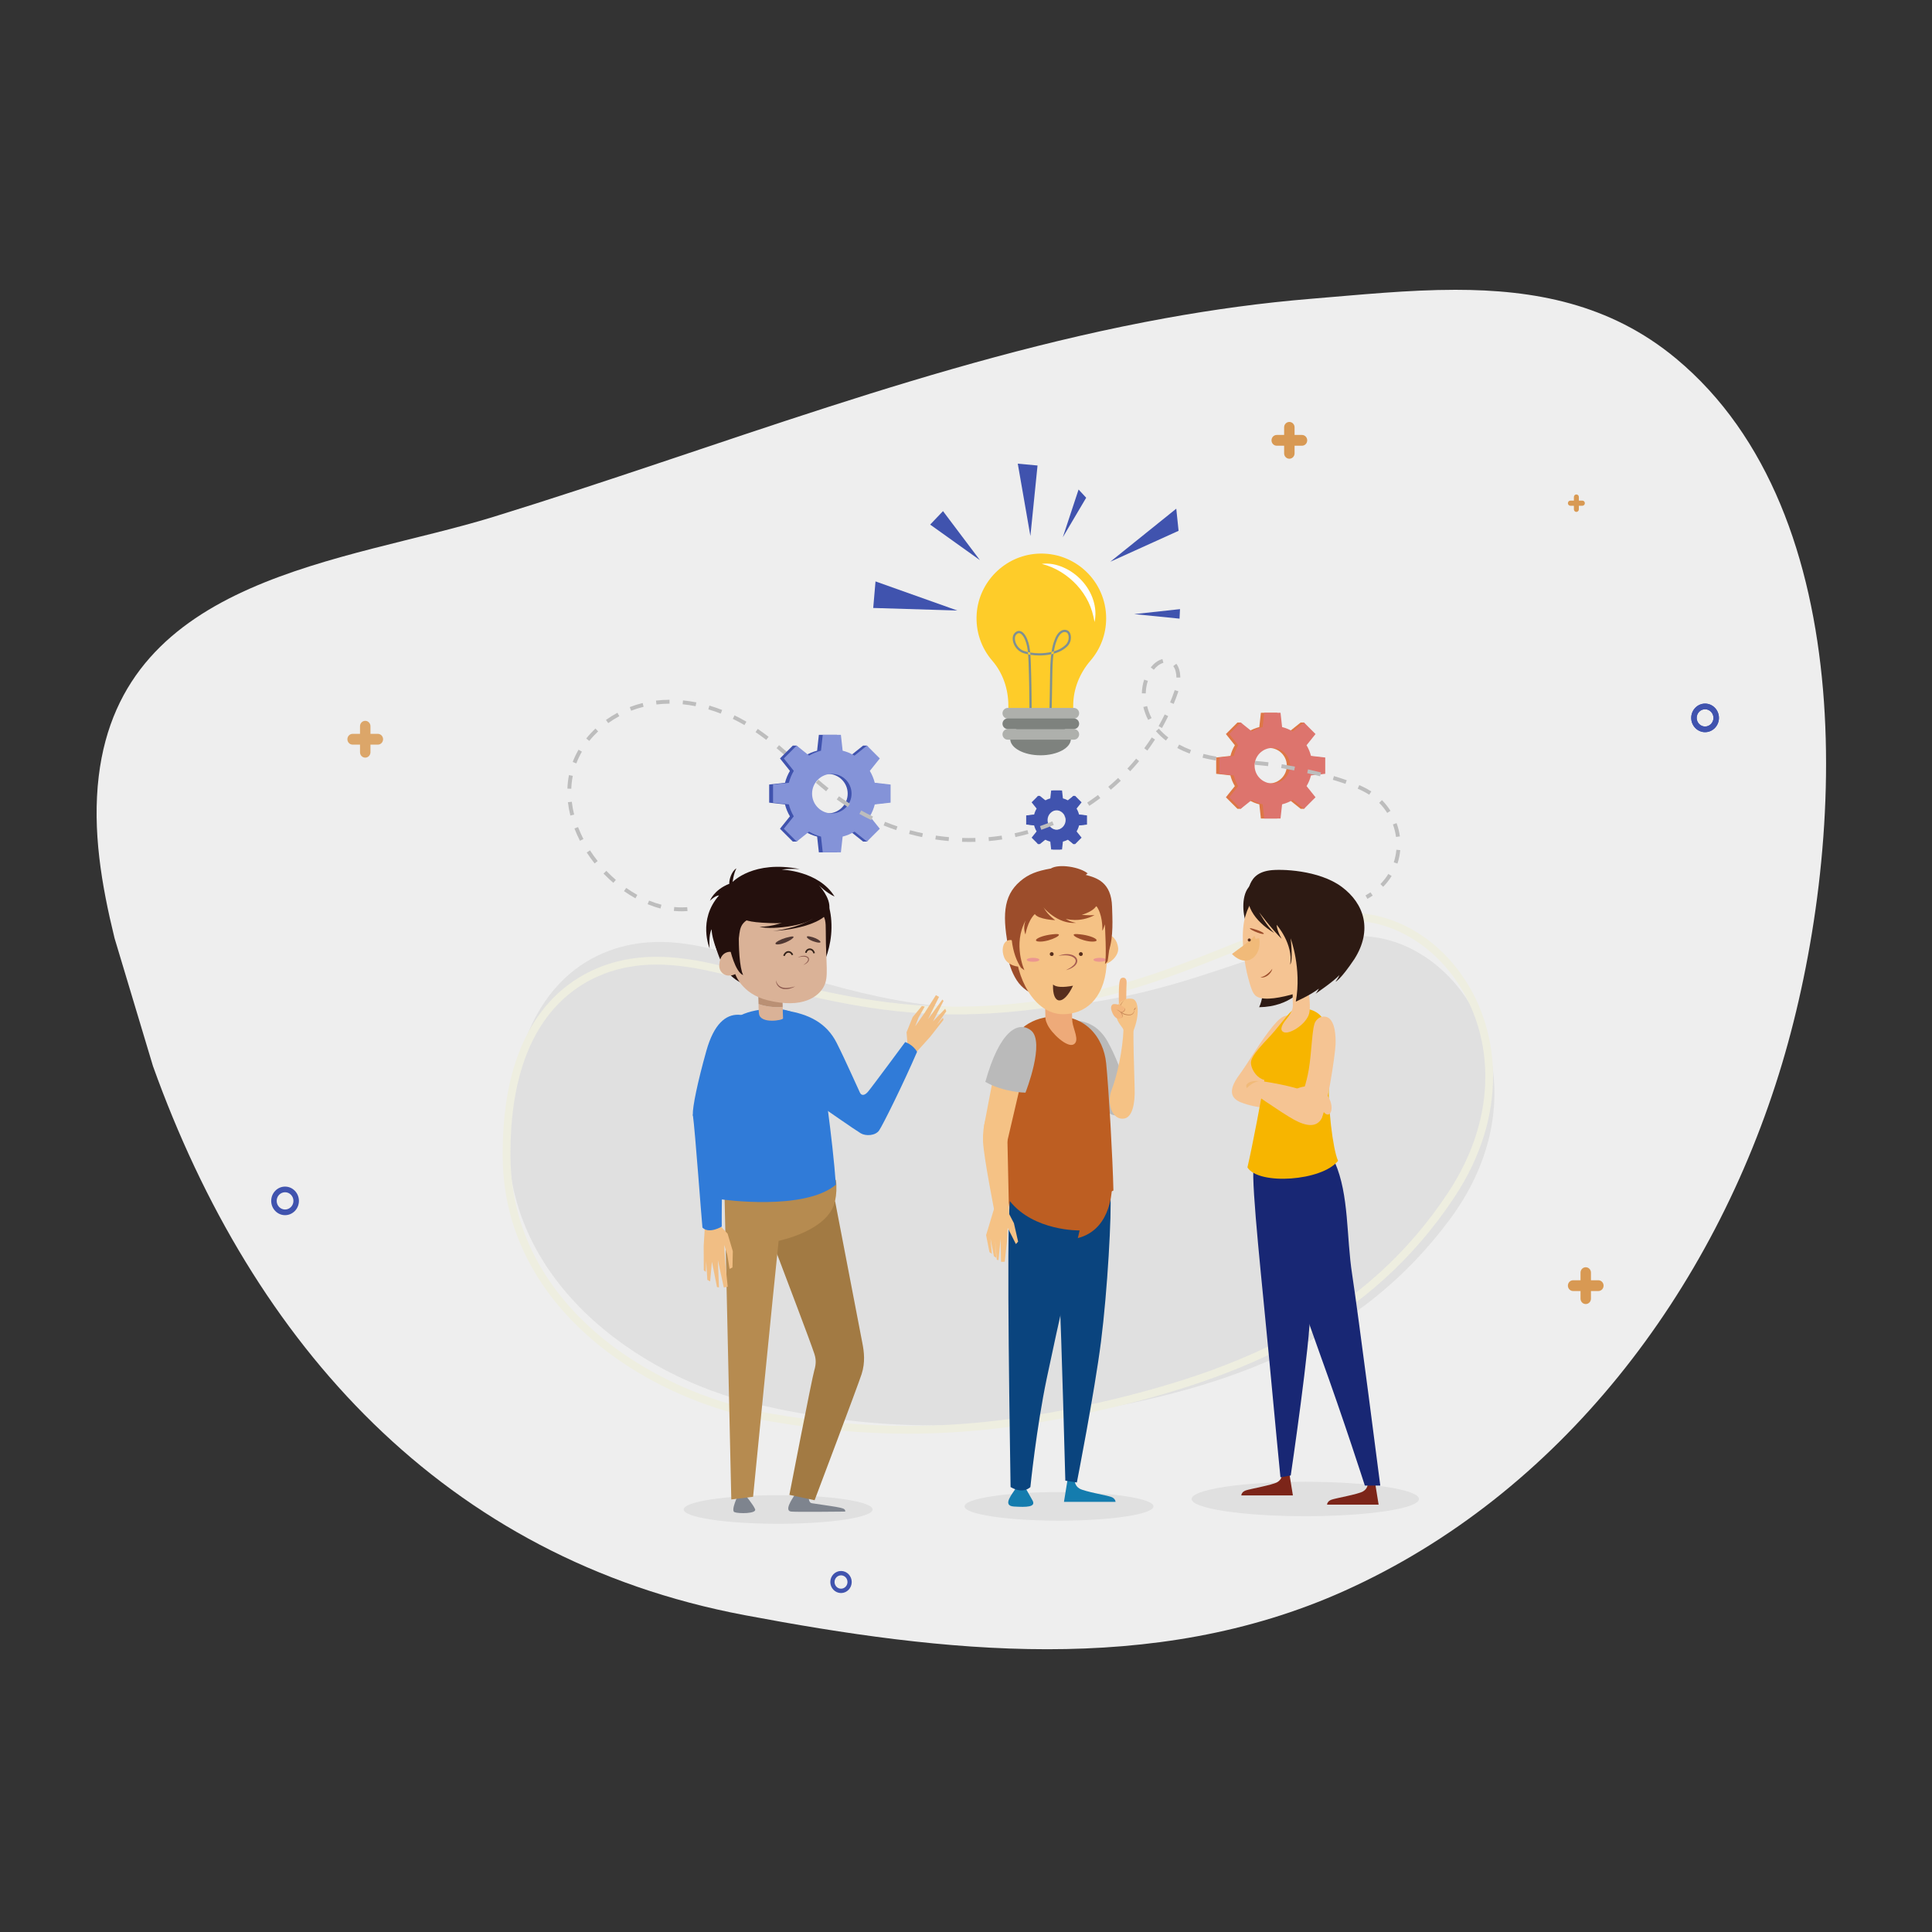 <?xml version="1.0" encoding="UTF-8"?>
<svg width="200px" height="200px" viewBox="0 0 200 200" version="1.1" xmlns="http://www.w3.org/2000/svg" xmlns:xlink="http://www.w3.org/1999/xlink">
    <rect x="0" y="0" width="200" height="200" fill="#333333" stroke="none"/>
    <!-- Generator: Sketch 56.3 (81716) - https://sketch.com -->
    <title>Build-your-own-idea</title>
    <desc>Created with Sketch.</desc>
    <g id="Build-your-own-idea" stroke="none" stroke-width="1" fill="none" fill-rule="evenodd">
        <path d="M77.102,167.203 C46.021,161.35 26.164,139.169 15.836,110.364 L11.859,97.123 C10.509,91.627 9.546,85.966 10.221,80.358 C12.713,59.668 35.78,58.22 51.085,53.504 C74.243,46.366 96.879,37.247 120.654,32.938 C125.64,32.035 130.675,31.342 135.777,30.925 C140.721,30.52 145.735,30 150.656,30 C158.778,30 166.642,31.417 173.494,37.108 C192.855,53.189 191.062,88.099 184.487,110.085 C177.412,133.747 161.412,154.709 139.123,164.707 C129.247,169.137 118.881,170.728 108.409,170.728 C97.946,170.728 87.378,169.138 77.102,167.203 Z" id="Fill-4" fill="#EEEEEE"></path>
        <g id="Group-3" transform="translate(27.962, 43.494)">
            <g id="Group-2">
                <path d="M59.1,119.584 C58.731,119.584 58.43,119.894 58.43,120.275 C58.43,120.656 58.731,120.966 59.1,120.966 C59.469,120.966 59.77,120.656 59.77,120.275 C59.77,119.894 59.469,119.584 59.1,119.584 Z M59.1,121.417 C58.489,121.417 57.992,120.905 57.992,120.275 C57.992,119.645 58.489,119.133 59.1,119.133 C59.711,119.133 60.208,119.645 60.208,120.275 C60.208,120.905 59.711,121.417 59.1,121.417 L59.1,121.417 Z" id="Fill-6" fill="#4053AE"></path>
                <path d="M148.547,29.927 C148.069,29.927 147.68,30.328 147.68,30.821 C147.68,31.314 148.069,31.715 148.547,31.715 C149.026,31.715 149.414,31.314 149.414,30.821 C149.414,30.328 149.026,29.927 148.547,29.927 Z M148.547,32.3 C147.757,32.3 147.113,31.637 147.113,30.821 C147.113,30.006 147.757,29.342 148.547,29.342 C149.338,29.342 149.982,30.006 149.982,30.821 C149.982,31.637 149.338,32.3 148.547,32.3 L148.547,32.3 Z" id="Fill-6" fill="#4053AE"></path>
                <path d="M148.547,29.927 C148.069,29.927 147.68,30.328 147.68,30.821 C147.68,31.314 148.069,31.715 148.547,31.715 C149.026,31.715 149.414,31.314 149.414,30.821 C149.414,30.328 149.026,29.927 148.547,29.927 Z M148.547,32.3 C147.757,32.3 147.113,31.637 147.113,30.821 C147.113,30.006 147.757,29.342 148.547,29.342 C149.338,29.342 149.982,30.006 149.982,30.821 C149.982,31.637 149.338,32.3 148.547,32.3 L148.547,32.3 Z" id="Fill-6" fill="#4053AE"></path>
                <path d="M1.547,79.927 C1.069,79.927 0.68,80.328 0.68,80.821 C0.68,81.314 1.069,81.715 1.547,81.715 C2.026,81.715 2.414,81.314 2.414,80.821 C2.414,80.328 2.026,79.927 1.547,79.927 Z M1.547,82.3 C0.757,82.3 0.113,81.637 0.113,80.821 C0.113,80.006 0.757,79.342 1.547,79.342 C2.338,79.342 2.982,80.006 2.982,80.821 C2.982,81.637 2.338,82.3 1.547,82.3 L1.547,82.3 Z" id="Fill-6" fill="#4053AE"></path>
                <path d="M137.5,89.038 L136.734,89.038 L136.734,88.248 C136.734,87.941 136.492,87.691 136.193,87.691 C135.895,87.691 135.653,87.941 135.653,88.248 L135.653,89.038 L134.887,89.038 C134.588,89.038 134.346,89.288 134.346,89.596 C134.346,89.904 134.588,90.153 134.887,90.153 L135.653,90.153 L135.653,90.943 C135.653,91.251 135.895,91.5 136.193,91.5 C136.492,91.5 136.734,91.251 136.734,90.943 L136.734,90.153 L137.5,90.153 C137.798,90.153 138.04,89.904 138.04,89.596 C138.04,89.288 137.798,89.038 137.5,89.038" id="Fill-12" fill="#D89953"></path>
                <path d="M135.844,8.331 L135.48,8.331 L135.48,7.956 C135.48,7.81 135.365,7.691 135.224,7.691 C135.082,7.691 134.967,7.81 134.967,7.956 L134.967,8.331 L134.603,8.331 C134.461,8.331 134.346,8.449 134.346,8.596 C134.346,8.742 134.461,8.861 134.603,8.861 L134.967,8.861 L134.967,9.236 C134.967,9.382 135.082,9.5 135.224,9.5 C135.365,9.5 135.48,9.382 135.48,9.236 L135.48,8.861 L135.844,8.861 C135.986,8.861 136.101,8.742 136.101,8.596 C136.101,8.449 135.986,8.331 135.844,8.331" id="Fill-12" fill="#D89953"></path>
                <path d="M11.154,32.474 L10.388,32.474 L10.388,31.684 C10.388,31.376 10.146,31.127 9.847,31.127 C9.549,31.127 9.307,31.376 9.307,31.684 L9.307,32.474 L8.54,32.474 C8.242,32.474 8,32.723 8,33.031 C8,33.339 8.242,33.589 8.54,33.589 L9.307,33.589 L9.307,34.378 C9.307,34.686 9.549,34.936 9.847,34.936 C10.146,34.936 10.388,34.686 10.388,34.378 L10.388,33.589 L11.154,33.589 C11.452,33.589 11.694,33.339 11.694,33.031 C11.694,32.723 11.452,32.474 11.154,32.474" id="Fill-12" fill="#DCA669"></path>
                <path d="M106.818,1.532 L106.052,1.532 L106.052,0.743 C106.052,0.434 105.81,0.185 105.511,0.185 C105.213,0.185 104.971,0.434 104.971,0.743 L104.971,1.532 L104.205,1.532 C103.907,1.532 103.665,1.781 103.665,2.09 C103.665,2.398 103.907,2.647 104.205,2.647 L104.971,2.647 L104.971,3.437 C104.971,3.745 105.213,3.994 105.511,3.994 C105.81,3.994 106.052,3.745 106.052,3.437 L106.052,2.647 L106.818,2.647 C107.117,2.647 107.359,2.398 107.359,2.09 C107.359,1.781 107.117,1.532 106.818,1.532" id="Fill-13" fill="#D89953"></path>
            </g>
        </g>
        <g id="Group-3" transform="translate(52, 48)">
            <path d="M59.456,98.297 C47.427,100.246 37.577,99.941 26.474,97.399 C13.704,94.477 0.032,84.273 0.644,69.18 C1.256,54.086 9.137,50.017 15.01,49.56 C19.392,49.219 23.676,50.74 27.858,52.092 C38.691,55.594 46.31,57.186 57.648,56.161 C75.145,54.578 84.812,45.439 94.207,50.278 C102.346,54.471 106.501,66.911 98.071,78.25 C88.854,90.648 75.605,95.681 59.456,98.297" id="Fill-4" fill="#E0E0E0"></path>
            <path d="M60.757,97.837 L60.671,97.443 C53.995,98.902 47.977,99.611 42,99.612 C37.355,99.612 32.733,99.183 27.843,98.342 C21.456,97.243 14.737,94.35 9.612,89.88 C7.049,87.646 4.884,85.019 3.347,82.026 C1.81,79.034 0.9,75.676 0.847,71.962 C0.845,71.759 0.843,71.558 0.843,71.359 C0.843,67.739 1.309,64.767 2.089,62.335 C3.26,58.688 5.132,56.255 7.231,54.65 C9.331,53.047 11.67,52.273 13.773,51.993 C14.501,51.896 15.229,51.853 15.96,51.853 C19.49,51.851 23.057,52.878 26.584,53.811 C34.191,55.82 40.251,57.011 47.003,57.011 C50.035,57.011 53.205,56.771 56.713,56.26 C63.903,55.211 69.691,52.954 74.661,50.972 C77.146,49.981 79.426,49.059 81.57,48.389 C83.715,47.718 85.722,47.299 87.665,47.299 C89.357,47.3 91.003,47.614 92.674,48.362 C97.914,50.707 101.76,56.507 101.759,63.44 C101.758,67.24 100.607,71.381 97.886,75.492 C93.658,81.877 88.345,86.486 82.09,89.944 C75.836,93.401 68.64,95.702 60.671,97.443 L60.757,97.837 L60.843,98.23 C68.857,96.478 76.128,94.159 82.48,90.648 C88.83,87.139 94.257,82.433 98.557,75.936 C101.358,71.706 102.564,67.403 102.564,63.44 C102.562,56.209 98.559,50.119 93.003,47.628 C91.228,46.832 89.457,46.494 87.665,46.495 C85.606,46.495 83.52,46.936 81.33,47.621 C78.046,48.649 74.523,50.224 70.489,51.733 C66.455,53.243 61.913,54.688 56.597,55.463 C53.121,55.97 49.993,56.206 47.003,56.206 C40.35,56.206 34.374,55.035 26.79,53.033 C23.274,52.106 19.646,51.049 15.96,51.048 C15.197,51.048 14.433,51.093 13.667,51.195 C10.713,51.587 7.291,52.913 4.615,56.02 C3.279,57.572 2.132,59.565 1.322,62.089 C0.512,64.614 0.038,67.671 0.038,71.359 C0.038,71.562 0.04,71.767 0.043,71.974 C0.096,75.812 1.041,79.299 2.631,82.394 C5.017,87.038 8.847,90.801 13.295,93.614 C17.744,96.427 22.813,98.292 27.706,99.135 C32.634,99.983 37.305,100.417 42,100.417 C48.042,100.417 54.122,99.699 60.843,98.23 L60.757,97.837" id="Fill-5" fill="#EEEEE0"></path>
            <path d="M77.711,43.471 C76.658,44.032 76.539,45.833 76.879,47.176 C77.218,48.518 79.691,53.31 78.348,56.267 C81.659,56.216 82.955,54.201 82.955,54.201 C82.955,54.201 83.608,50.201 82.742,48.501 C81.875,46.802 77.711,43.471 77.711,43.471" id="Fill-9" fill="#2D1A13"></path>
            <path d="M81.754,57.175 C81.086,57.08 80.676,56.994 79.351,58.756 C77.98,60.578 77.434,61.699 76.254,63.32 C75.077,64.936 75.469,65.722 76.448,66.111 C78.108,66.771 80.117,66.782 80.117,66.782 L78.996,64.159 L81.754,57.175" id="Fill-10" fill="#F5C493"></path>
            <path d="M83.126,108.956 C76.626,108.956 71.357,108.159 71.357,107.175 C71.357,106.191 76.626,105.394 83.126,105.394 C89.625,105.394 94.894,106.191 94.894,107.175 C94.894,108.159 89.625,108.956 83.126,108.956" id="Fill-11" fill="#E0E0E0"></path>
            <path d="M81.84,106.804 L76.501,106.804 C76.501,106.804 76.501,106.456 76.951,106.293 C77.401,106.129 79.692,105.74 80.224,105.434 C80.756,105.126 80.715,104.595 80.715,104.595 L81.472,104.533 L81.84,106.804 Z" id="Fill-12" fill="#7C2519"></path>
            <path d="M90.348,105.491 L90.716,107.762 L85.377,107.762 C85.377,107.762 85.377,107.414 85.827,107.25 C86.277,107.086 88.568,106.698 89.1,106.391 C89.632,106.084 89.591,105.552 89.591,105.552 L90.348,105.491" id="Fill-13" fill="#7C2519"></path>
            <path d="M77.772,72.786 C77.505,74.614 78.762,85.922 79.333,92.128 C79.904,98.334 80.551,104.931 80.551,104.931 L81.617,104.74 C81.617,104.74 83.674,90.834 83.635,87.521 C83.597,84.209 80.818,73.471 80.818,73.471 L77.772,72.786" id="Fill-14" fill="#182774"></path>
            <path d="M78.572,73.319 C78.686,74.575 82.074,85.084 84.625,92.128 C87.176,99.172 89.287,105.784 89.287,105.784 L90.886,105.784 C90.886,105.784 88.585,87.864 87.976,83.942 C87.367,80.02 87.671,75.718 86.187,72.329 C84.473,70.959 78.572,73.319 78.572,73.319" id="Fill-15" fill="#182774"></path>
            <path d="M82.027,56.487 C81.585,56.609 81.135,57.309 79.953,58.724 C79.075,59.775 77.407,61.253 77.498,62.093 C77.589,62.933 78.284,63.682 78.886,63.791 C78.63,65.49 77.626,70.767 77.133,72.849 C78.295,74.718 84.877,74.262 86.516,72.165 C85.969,70.996 85.424,66.293 85.588,64.084 C85.752,61.874 85.569,59.293 85.138,57.899 C84.715,56.531 83.069,56.198 82.027,56.487" id="Fill-16" fill="#F7B500"></path>
            <path d="M84.164,57.776 C84.456,57.301 84.902,57.159 85.303,57.27 C85.825,57.414 86.311,58.151 86.257,60.113 C86.228,61.154 85.311,67.35 84.658,67.968 C83.779,68.799 81.931,67.407 82.371,66.355 C82.811,65.302 83.232,64.209 83.486,62.713 C83.791,60.916 83.817,58.338 84.164,57.776" id="Fill-17" fill="#F5C493"></path>
            <path d="M78.46,63.945 C77.447,63.758 76.716,64.265 77.12,64.679 C77.691,64.588 78.46,63.945 78.46,63.945" id="Fill-18" fill="#F1BA79"></path>
            <path d="M83.699,65.204 C83.028,64.869 81.617,64.378 78.539,63.903 C77.669,63.92 77.047,64.672 77.047,64.672 C77.047,64.672 80.679,67.218 81.974,67.92 C83.268,68.623 84.322,68.719 84.818,67.761 C85.313,66.802 83.699,65.204 83.699,65.204" id="Fill-19" fill="#F5C493"></path>
            <path d="M82.229,64.713 C83.378,64.168 85.035,64.447 85.636,65.783 C86.162,66.951 85.606,67.891 84.994,67.068 C84.429,66.309 84.234,65.608 83.359,65.239 C83.008,65.005 82.229,64.713 82.229,64.713" id="Fill-20" fill="#F5C493"></path>
            <path d="M81.15,57.524 C80.753,58.008 80.375,58.669 80.931,58.864 C81.486,59.058 83.013,58.17 83.458,57.114 C83.902,56.059 83.124,52.948 83.124,52.948 L81.764,52.976 C81.764,52.976 81.836,55.341 81.836,56.072 C81.836,56.486 81.661,56.901 81.15,57.524" id="Fill-21" fill="#F5C493"></path>
            <path d="M84.342,54.082 C84.342,54.082 79.001,56.234 77.904,55 C77.706,54.776 77.598,54.537 77.392,53.884 C77.332,53.693 77.127,52.918 77.081,52.714 C76.664,50.846 76.445,48.409 76.927,46.804 C77.722,44.155 80.129,42.12 82.659,43.095 C85.187,44.07 90.917,46.152 84.342,54.082" id="Fill-22" fill="#F5C493"></path>
            <path d="M77.97,49.215 L77.984,49.208 L77.858,48.867 C77.141,49.637 76.301,50.175 75.531,50.752 C77.049,52.316 78.67,50.991 78.353,49.132 C78.199,49.131 78.052,49.181 77.97,49.215 C77.879,49.264 77.893,49.247 77.97,49.215" id="Fill-23" fill="#F1BA79"></path>
            <path d="M77.164,49.325 C77.174,49.412 77.253,49.475 77.341,49.465 C77.428,49.454 77.491,49.375 77.481,49.288 C77.47,49.2 77.391,49.138 77.304,49.147 C77.217,49.158 77.154,49.237 77.164,49.325" id="Fill-26" fill="#572E1D"></path>
            <path d="M77.764,48.156 C79.009,48.526 79.058,48.808 78.458,48.633 C77.64,48.395 76.915,47.904 77.764,48.156" id="Fill-27" fill="#9C4D2B"></path>
            <path d="M78.485,53.162 C78.752,53.127 78.97,52.999 79.171,52.845 C79.272,52.769 79.366,52.683 79.458,52.593 C79.547,52.501 79.631,52.404 79.703,52.289 C79.688,52.426 79.62,52.552 79.543,52.664 C79.466,52.777 79.367,52.875 79.259,52.96 C79.149,53.042 79.027,53.113 78.893,53.151 C78.76,53.191 78.615,53.205 78.485,53.162" id="Fill-28" fill="#9C4D2B"></path>
            <path d="M28.554,109.741 C23.153,109.741 18.775,109.078 18.775,108.261 C18.775,107.443 23.153,106.78 28.554,106.78 C33.955,106.78 38.334,107.443 38.334,108.261 C38.334,109.078 33.955,109.741 28.554,109.741" id="Fill-29" fill="#E0E0E0"></path>
            <path d="M24.426,106.732 C24.426,106.732 23.614,108.37 24.035,108.538 C24.457,108.707 26.371,108.705 26.167,108.226 C25.962,107.747 25.154,106.775 25.154,106.775 L24.426,106.732" id="Fill-30" fill="#7E848E"></path>
            <path d="M30.405,106.562 C29.876,107.315 29.182,108.421 29.923,108.479 C30.664,108.538 34.989,108.479 35.496,108.479 C35.527,108.076 35.194,108.089 32.044,107.613 C31.604,107.546 31.746,106.727 31.746,106.727 L30.405,106.562" id="Fill-31" fill="#7E848E"></path>
            <path d="M37.273,91.041 C36.839,88.811 35.26,80.582 34.445,76.332 C33.148,78.999 29.887,79.814 27.996,80.638 C29.582,84.848 31.781,90.588 32.289,92.11 C32.456,92.613 32.526,93.099 32.289,93.89 C32.051,94.681 29.717,106.748 29.717,106.748 L32.328,107.302 C32.328,107.302 36.799,95.472 37.194,94.246 C37.59,93.019 37.444,91.914 37.273,91.041" id="Fill-32" fill="#A27A43"></path>
            <path d="M34.535,74.142 C34.383,74.171 25.199,75.184 23.695,75.303 C23.4,75.275 23.159,75.245 22.991,75.217 L23.703,107.223 L25.959,106.946 C25.959,106.946 28.171,84.472 28.604,80.451 C28.634,80.438 33.783,79.417 34.445,76.332 C34.591,75.651 34.633,74.92 34.535,74.142" id="Fill-33" fill="#B68B50"></path>
            <path d="M41.966,61.158 C42.044,61.036 41.846,58.86 41.846,58.86 L42.479,57.29 L43.434,56.14 L43.726,56.202 L43.074,57.369 L42.74,58.243 L43.708,56.864 L44.884,55.018 L45.206,55.2 L44.068,57.506 L45.553,55.472 L45.676,55.612 L44.587,57.735 L45.845,56.418 L45.96,56.688 L44.975,58.101 L45.615,57.354 L45.667,57.58 L44.28,59.344 L42.398,61.436 L41.966,61.158" id="Fill-34" fill="#F1BE84"></path>
            <path d="M29.383,56.617 C31.69,56.975 33.554,57.871 34.608,59.952 C35.54,61.793 36.85,64.771 37.023,65.116 C37.195,65.461 37.519,65.396 37.842,65.03 C38.166,64.663 41.704,59.874 41.704,59.874 C41.704,59.874 42.523,60.133 42.933,60.888 C41.531,64.145 39.395,68.459 39.007,69.02 C38.619,69.581 37.626,69.624 37.109,69.322 C36.591,69.02 32.967,66.496 32.967,66.496 C32.967,66.496 29.685,57.954 29.383,56.617" id="Fill-35" fill="#307BD8"></path>
            <path d="M26.621,56.534 C24.399,56.887 22.449,57.887 22.449,61.127 C22.449,62.8 22.703,76.161 22.703,76.161 C22.703,76.161 31.265,77.395 34.53,74.638 C34.203,69.994 33.148,62.607 32.747,60.64 C32.173,57.83 30.503,55.918 26.621,56.534" id="Fill-36" fill="#307BD8"></path>
            <path d="M21.611,77.775 C21.628,77.937 23.321,79.71 23.321,79.71 L23.861,81.531 L23.825,83.208 L23.525,83.358 L23.283,81.877 L22.967,80.877 L23.079,82.764 L23.335,85.207 L22.925,85.272 L22.314,82.451 L22.43,85.274 L22.224,85.238 L21.698,82.612 L21.513,84.648 L21.224,84.491 L21.102,82.561 L21.061,83.665 L20.857,83.503 L20.844,80.985 L21.038,77.832 L21.611,77.775" id="Fill-37" fill="#F1BE84"></path>
            <path d="M29.026,56.233 C29.026,56.233 29.045,57.23 29.061,57.423 C29.076,57.616 26.724,58.03 26.572,56.95 C26.516,56.558 26.523,55.939 26.523,55.939 C27.568,56.31 28.601,56.275 29.026,56.233" id="Fill-38" fill="#DAB297"></path>
            <path d="M26.523,55.939 L26.488,54.747 L28.98,54.682 L29.026,56.233 C28.601,56.275 27.568,56.31 26.523,55.939" id="Fill-39" fill="#BA9074"></path>
            <path d="M31.513,54.621 C31.513,54.621 34.018,51.863 34.075,48.072 C34.137,43.96 31.649,42.235 28.523,42.188 C25.088,42.136 23.499,43.266 22.419,45.472 C21.448,47.456 21.778,49.483 22.559,51.337 C23.771,54.211 26.434,54.743 31.513,54.621" id="Fill-40" fill="#24100D"></path>
            <path d="M33.485,48.412 C33.485,51.956 33.829,53.134 33.261,54.163 C32.726,55.132 31.14,56.467 27.434,55.54 C24.779,54.876 24.111,52.836 24.111,52.836 C24.111,52.836 23.758,53.045 23.298,52.984 C22.916,52.933 22.409,52.556 22.456,51.884 C22.521,50.947 22.954,50.664 23.313,50.565 C23.955,50.387 24.388,50.997 24.388,50.997 C24.388,50.997 24.389,49.649 24.541,48.658 C24.692,47.666 24.859,46.626 29.544,46.339 C30.701,46.268 32.269,46.24 32.889,46.536 C33.463,46.81 33.485,47.459 33.485,48.412" id="Fill-41" fill="#DAB297"></path>
            <path d="M30.592,51.121 C30.749,51.034 30.922,50.971 31.105,50.949 C31.286,50.929 31.489,50.95 31.647,51.082 C31.72,51.149 31.77,51.263 31.743,51.365 C31.741,51.417 31.71,51.459 31.694,51.505 C31.666,51.544 31.638,51.583 31.607,51.618 C31.476,51.754 31.311,51.837 31.148,51.908 C31.292,51.801 31.442,51.703 31.549,51.568 C31.662,51.442 31.707,51.254 31.579,51.154 C31.465,51.047 31.28,51.02 31.11,51.025 C30.937,51.03 30.765,51.072 30.592,51.121" id="Fill-42" fill="#8C594E"></path>
            <path d="M28.376,53.486 C28.354,53.693 28.478,53.876 28.614,54.008 C28.755,54.142 28.938,54.227 29.132,54.253 C29.325,54.288 29.525,54.275 29.724,54.247 C29.824,54.233 29.923,54.207 30.023,54.188 C30.122,54.163 30.22,54.133 30.322,54.11 C30.231,54.159 30.136,54.201 30.042,54.247 C29.943,54.279 29.845,54.317 29.744,54.343 C29.539,54.393 29.324,54.407 29.11,54.379 C28.899,54.339 28.687,54.243 28.544,54.076 C28.406,53.917 28.3,53.69 28.376,53.486" id="Fill-43" fill="#8C594E"></path>
            <path d="M29.833,48.965 C28.476,49.231 27.792,49.868 28.661,49.753 C29.531,49.638 30.728,48.79 29.833,48.965" id="Fill-45" fill="#503833"></path>
            <path d="M30.115,50.821 C30.011,50.584 29.821,50.455 29.625,50.455 C29.39,50.456 29.172,50.633 29.079,50.926 L29.236,50.976 C29.315,50.733 29.478,50.62 29.625,50.62 C29.748,50.621 29.876,50.695 29.965,50.888 L30.115,50.821" id="Fill-46" fill="#34231A"></path>
            <path d="M31.779,48.933 C32.788,49.116 33.406,49.762 32.49,49.535 C31.573,49.308 31.252,48.837 31.779,48.933" id="Fill-48" fill="#503833"></path>
            <path d="M32.361,50.658 C32.279,50.342 32.053,50.18 31.83,50.182 C31.602,50.181 31.385,50.349 31.342,50.619 L31.504,50.646 C31.537,50.451 31.681,50.348 31.83,50.347 C31.973,50.349 32.129,50.44 32.202,50.701 L32.361,50.658" id="Fill-49" fill="#34231A"></path>
            <path d="M24.412,46.743 C24.925,47.249 25.397,47.469 27.689,47.556 C30.966,47.68 33.168,46.902 33.326,46.743 L32.584,44.905 C31.99,44.693 30.261,44.161 28.179,44.762 C25.893,45.422 24.761,46.253 24.412,46.743" id="Fill-50" fill="#24100D"></path>
            <path d="M57.627,109.419 C52.227,109.419 47.848,108.756 47.848,107.939 C47.848,107.121 52.227,106.459 57.627,106.459 C63.028,106.459 67.407,107.121 67.407,107.939 C67.407,108.756 63.028,109.419 57.627,109.419" id="Fill-51" fill="#E0E0E0"></path>
            <path d="M53.18,106.02 C52.852,106.593 51.672,107.873 52.961,107.955 C54.25,108.036 55.287,108.025 54.877,107.309 C54.469,106.593 54.161,106.041 54.161,106.041 L53.18,106.02" id="Fill-52" fill="#147CAE"></path>
            <path d="M58.509,105.202 L58.141,107.473 L63.481,107.473 C63.481,107.473 63.481,107.125 63.031,106.961 C62.58,106.798 60.289,106.409 59.757,106.102 C59.225,105.795 59.266,105.263 59.266,105.263 L58.509,105.202" id="Fill-53" fill="#147CAE"></path>
            <path d="M62.945,75.517 C63.094,77.643 62.646,85.624 61.975,90.883 C61.304,96.141 59.476,105.465 59.476,105.465 L58.283,105.278 C58.283,105.278 57.872,89.764 57.686,86.295 C57.5,82.827 58.357,78.388 58.357,78.388 L62.945,75.517" id="Fill-54" fill="#0A447E"></path>
            <path d="M63.119,74.797 C63.094,75.625 62.866,79.589 59.215,80.246 C54.079,81.171 52.031,77.852 52.402,75.356 C58.001,76.367 63.119,74.797 63.119,74.797" id="Fill-55" fill="#BD5E22"></path>
            <path d="M59.762,79.375 C59.479,80.508 57.448,89.477 56.363,94.67 C55.277,99.863 54.665,105.938 54.665,105.938 C54.665,105.938 53.957,106.721 52.614,105.938 C52.577,102.655 52.166,80.067 52.539,76.338 C55.038,79.47 59.762,79.375 59.762,79.375" id="Fill-56" fill="#0A447E"></path>
            <path d="M59.432,57.649 C60.917,57.782 61.959,58.567 62.667,59.833 C63.557,61.423 64.143,63.17 64.464,64.08 C64.997,65.594 64.396,68.3 62.779,67.211 C62.192,66.815 59.625,58.893 59.432,57.649" id="Fill-57" fill="#BABABA"></path>
            <path d="M56.579,57.259 C53.97,57.598 52.523,59.319 52.048,61.759 C51.573,64.199 51.875,73.429 52.179,75.594 C55.076,76.563 60.742,76.563 63.261,75.241 C63.185,71.898 62.777,64.73 62.511,62.071 C62.245,59.413 60.296,56.777 56.579,57.259" id="Fill-58" fill="#BD5E22"></path>
            <path d="M50.875,67.004 C51.773,67.149 52.099,69.076 52.29,70.084 L52.457,77.806 L51.008,77.736 C51.008,77.736 49.822,71.751 49.761,70.149 C49.699,68.548 50.151,66.886 50.875,67.004" id="Fill-59" fill="#F5C285"></path>
            <path d="M50.719,64.097 C50.719,64.097 50.054,67.526 49.885,68.46 C49.716,69.395 50.471,70.28 51.207,70.468 C51.942,70.657 52.17,70.623 52.29,70.084 C52.409,69.544 53.512,64.852 53.512,64.852 L50.719,64.097" id="Fill-60" fill="#F5C285"></path>
            <path d="M51.918,76.508 C51.915,76.637 52.961,78.626 52.961,78.626 L53.394,80.532 L53.165,80.787 L52.317,79.105 L52.238,80.543 L52.006,82.618 L51.628,82.627 L51.581,80.217 L51.366,82.453 L51.185,82.404 L51.005,80.281 L51.133,82.205 L50.889,82.052 L50.534,80.21 L50.682,81.803 L50.428,81.621 L50.081,79.863 L51.084,76.53 L51.918,76.508" id="Fill-61" fill="#F5C285"></path>
            <path d="M54.707,58.651 C53.407,57.665 51.486,58.669 50.002,63.996 C51.935,65.094 54.156,65.11 54.156,65.11 C54.156,65.11 56.25,59.821 54.707,58.651" id="Fill-62" fill="#BABABA"></path>
            <path d="M64.365,67.795 C63.175,67.984 62.512,66.266 63.075,64.823 C63.639,63.38 64.23,60.726 64.311,58.459 C64.329,57.949 65.354,57.944 65.337,58.7 C65.319,59.457 65.363,61.751 65.458,64.705 C65.507,66.26 65.215,67.66 64.365,67.795" id="Fill-63" fill="#F5C285"></path>
            <path d="M58.996,55.108 C58.976,56.677 58.955,57.301 59.016,57.804 C59.105,58.545 59.801,59.756 59.136,60.118 C58.473,60.48 56.853,58.981 56.42,58.045 C56.203,57.576 56.228,57.475 56.217,57.131 C56.195,56.474 56.159,54.866 56.159,54.866 L58.996,55.108" id="Fill-64" fill="#EEAA79"></path>
            <path d="M52.253,49.409 C52.144,49.554 52.126,51.711 53.24,53.458 C54.353,55.204 56.694,55.517 56.82,55.339 C56.946,55.161 55.64,44.897 52.253,49.409" id="Fill-65" fill="#9C4D2B"></path>
            <path d="M62.54,52.066 C62.256,55.455 60.292,56.99 58.051,56.99 C55.015,56.99 53.135,53.109 53.116,49.939 C53.097,46.769 52.225,44.493 57.188,44.408 C62.66,44.314 63.023,46.296 62.54,52.066" id="Fill-66" fill="#F5C285"></path>
            <path d="M61.278,50.544 C61.355,51.371 61.65,51.889 62.264,51.832 C62.879,51.775 63.828,50.969 63.751,50.142 C63.674,49.315 63.114,48.691 62.499,48.747 C61.885,48.805 61.202,49.716 61.278,50.544" id="Fill-67" fill="#F5C285"></path>
            <path d="M62.789,50.421 C63.288,48.987 63.15,46.994 63.121,45.879 C63.052,43.314 61.518,42.857 60.351,42.562 C60.553,42.557 60.417,42.434 60.619,42.435 C59.834,41.755 57.627,41.385 56.779,41.909 C55.357,42.158 54.478,42.484 53.612,43.223 C51.788,44.78 51.756,46.95 52.463,50.488 C52.633,50.554 53.414,51.149 53.601,51.138 C53.141,49.721 53.216,46.798 54.703,46.022 C55.422,45.647 56.319,45.883 57.066,45.963 C57.639,46.025 59.325,45.97 60.472,45.793 C61.111,45.68 61.585,45.793 61.729,45.959 C62.455,46.796 62.826,47.869 62.653,49.862 C62.651,50.106 62.681,50.314 62.789,50.421" id="Fill-68" fill="#9C4D2B"></path>
            <path d="M54.101,50.439 C54.416,51.207 54.417,51.794 53.905,52.004 C53.393,52.214 52.275,51.9 51.959,51.131 C51.645,50.363 51.804,49.569 52.317,49.359 C52.83,49.149 53.786,49.67 54.101,50.439" id="Fill-69" fill="#F5C285"></path>
            <path d="M57.552,50.955 C57.841,50.836 58.155,50.762 58.478,50.768 C58.794,50.775 59.142,50.847 59.386,51.113 C59.503,51.246 59.556,51.455 59.496,51.626 C59.441,51.798 59.327,51.931 59.2,52.033 C58.946,52.24 58.645,52.353 58.344,52.434 C58.621,52.291 58.895,52.138 59.111,51.933 C59.332,51.736 59.448,51.427 59.255,51.224 C59.075,51.019 58.764,50.931 58.47,50.902 C58.169,50.874 57.86,50.9 57.552,50.955" id="Fill-71" fill="#A75D51"></path>
            <path d="M59.078,54.04 C58.033,54.242 57.321,54.198 57.01,53.919 C56.927,56.042 58.102,56.138 59.078,54.04" id="Fill-72" fill="#572E1D"></path>
            <path d="M57.068,50.815 C57.04,50.922 56.93,50.986 56.823,50.958 C56.716,50.931 56.651,50.821 56.679,50.714 C56.707,50.607 56.817,50.542 56.924,50.57 C57.031,50.598 57.095,50.708 57.068,50.815" id="Fill-74" fill="#572E1D"></path>
            <path d="M57.238,48.695 C55.553,48.812 54.628,49.482 55.699,49.474 C56.771,49.465 58.35,48.618 57.238,48.695" id="Fill-75" fill="#9C4D2B"></path>
            <path d="M59.695,50.815 C59.723,50.922 59.833,50.986 59.94,50.958 C60.047,50.931 60.112,50.821 60.084,50.714 C60.056,50.607 59.947,50.542 59.839,50.57 C59.732,50.598 59.668,50.708 59.695,50.815" id="Fill-78" fill="#572E1D"></path>
            <path d="M59.525,48.695 C61.21,48.812 62.135,49.482 61.064,49.474 C59.993,49.465 58.413,48.618 59.525,48.695" id="Fill-79" fill="#9C4D2B"></path>
            <path d="M55.595,51.358 C55.595,51.471 55.302,51.563 54.94,51.563 C54.577,51.563 54.284,51.471 54.284,51.358 C54.284,51.245 54.577,51.153 54.94,51.153 C55.302,51.153 55.595,51.245 55.595,51.358" id="Fill-80" fill="#EB9690"></path>
            <path d="M62.507,51.358 C62.507,51.471 62.213,51.563 61.851,51.563 C61.489,51.563 61.195,51.471 61.195,51.358 C61.195,51.245 61.489,51.153 61.851,51.153 C62.213,51.153 62.507,51.245 62.507,51.358" id="Fill-81" fill="#EB9690"></path>
            <path d="M55.728,45.54 C55.97,46.009 57.521,47.702 59.399,47.532 C58.673,47.403 58.332,47.119 58.332,47.119 C58.332,47.119 59.754,47.56 61.305,46.735 C60.793,46.777 59.982,46.706 59.982,46.706 C59.982,46.706 61.333,46.337 61.561,45.625 C58.36,45.099 55.728,45.54 55.728,45.54" id="Fill-82" fill="#9C4D2B"></path>
            <path d="M64.536,56.651 C64.607,55.84 64.583,54.292 64.623,53.747 C64.664,53.203 64.293,53.132 64.069,53.266 C63.844,53.399 63.835,54.087 63.82,54.879 C63.807,55.559 63.857,56.825 63.857,56.825 L64.536,56.651" id="Fill-83" fill="#F3B77E"></path>
            <path d="M65.337,58.7 C65.631,57.992 65.821,57.067 65.752,56.563 C65.632,55.68 64.833,55.496 64.299,55.562 C63.764,55.628 63.449,56.627 63.505,57.001 C63.655,58 64.314,58.321 64.333,58.741 C64.449,58.996 65.238,59.012 65.337,58.7" id="Fill-84" fill="#F5C285"></path>
            <path d="M65.153,55.386 C64.303,55.297 64.204,55.672 64.038,56.264 C63.905,56.739 64.433,56.993 65.059,57.088 C65.503,57.156 65.765,56.899 65.765,56.899 C65.765,56.899 65.903,55.464 65.153,55.386" id="Fill-85" fill="#F5C285"></path>
            <path d="M65.457,56.486 C65.443,56.618 65.417,56.754 65.344,56.874 C65.271,56.995 65.135,57.073 64.996,57.094 C64.857,57.114 64.719,57.098 64.585,57.075 C64.452,57.047 64.313,57.013 64.197,56.93 C63.948,56.776 63.857,56.451 63.924,56.185 C63.951,56.048 64.026,55.923 64.108,55.819 C64.189,55.712 64.283,55.608 64.403,55.546 C64.29,55.62 64.213,55.731 64.142,55.843 C64.066,55.954 64.005,56.067 63.985,56.197 C63.936,56.449 64.017,56.731 64.24,56.865 C64.346,56.936 64.472,56.971 64.6,56.999 C64.728,57.025 64.86,57.042 64.987,57.026 C65.114,57.014 65.234,56.956 65.308,56.85 C65.385,56.745 65.43,56.616 65.457,56.486" id="Fill-86" fill="#C58454"></path>
            <path d="M64.213,57.294 C63.784,57.676 63.38,57.343 63.182,56.913 C62.984,56.484 62.95,56.156 63.17,55.987 C63.39,55.818 64.463,56.12 64.453,56.46 C64.442,56.8 64.152,56.823 63.901,56.708 C64.32,57.043 64.213,57.294 64.213,57.294" id="Fill-87" fill="#F3B77E"></path>
            <path d="M65.542,56.282 C65.567,56.344 65.552,56.406 65.523,56.465 C65.504,56.49 65.479,56.521 65.437,56.53 C65.392,56.539 65.36,56.508 65.348,56.48 C65.38,56.486 65.407,56.482 65.417,56.471 L65.454,56.422 L65.494,56.356 C65.507,56.332 65.524,56.308 65.542,56.282" id="Fill-88" fill="#C58454"></path>
            <path d="M64.101,57.4 C64.164,57.32 64.178,57.219 64.165,57.125 C64.15,57.032 64.107,56.943 64.047,56.868 C63.932,56.712 63.758,56.609 63.586,56.509 C63.776,56.567 63.963,56.67 64.091,56.834 C64.152,56.917 64.2,57.015 64.207,57.121 C64.215,57.225 64.179,57.335 64.101,57.4" id="Fill-89" fill="#C58454"></path>
            <path d="M64.399,56.338 C64.439,56.389 64.461,56.457 64.455,56.526 C64.451,56.595 64.414,56.662 64.361,56.708 C64.305,56.751 64.237,56.773 64.17,56.776 C64.103,56.782 64.038,56.765 63.977,56.746 C64.104,56.745 64.236,56.741 64.325,56.665 C64.419,56.594 64.44,56.459 64.399,56.338" id="Fill-90" fill="#C58454"></path>
            <path d="M52.733,49.301 C52.885,50.609 53.248,51.494 53.695,52.186 C53.812,52.266 54.049,52.439 54.049,52.439 C54.049,52.439 52.811,49.741 54.176,47.284 C53.851,48.067 54.155,48.737 54.155,48.737 C54.155,48.737 54.36,47.372 55.123,46.621 C55.477,47.186 57.233,47.255 57.233,47.255 C57.233,47.255 56.151,46.481 55.975,45.701 C54.962,45.016 53.627,45.703 53.197,46.736 C52.843,47.588 52.619,48.317 52.733,49.301" id="Fill-91" fill="#9C4D2B"></path>
            <path d="M61.211,45.487 C61.996,46.133 62.148,47.594 62.111,48.343 C62.21,48.256 62.376,47.684 62.376,47.684 C62.376,47.684 62.582,51.161 62.382,51.797 C62.592,51.618 62.656,51.498 62.656,51.498 C62.656,51.498 62.981,49.738 62.869,48.49 C62.756,47.242 62.394,46.106 62.057,45.831 C61.721,45.556 61.211,45.487 61.211,45.487" id="Fill-92" fill="#9C4D2B"></path>
            <path d="M33.521,46.607 C33.448,47.036 31.626,48.177 28.003,48.376 C29.165,48.261 31.218,47.842 32.652,46.753 C32.889,46.536 33.521,46.607 33.521,46.607" id="Fill-93" fill="#24100D"></path>
            <path d="M22.293,50.535 C22.034,50.033 21.632,48.727 21.676,48.196 C21.331,48.741 21.46,50.176 21.46,50.176 C21.46,50.176 20.197,47.234 22.436,44.694 C22.02,44.708 21.489,45.253 21.489,45.253 C21.489,45.253 21.891,44.119 23.498,43.488 C23.455,43.086 23.742,42.182 24.23,41.895 C23.929,42.469 23.843,43.301 23.843,43.301 C23.843,43.301 25.996,41.005 30.79,41.967 C29.57,41.895 28.924,42.024 28.924,42.024 C28.924,42.024 32.741,42.124 34.392,44.808 C33.588,44.449 32.77,43.646 32.77,43.646 C32.77,43.646 34.019,44.923 33.847,46.129 C32.498,44.966 27.201,45.282 25.91,45.698 C24.618,46.114 22.709,50.176 22.709,50.176 L22.293,50.535" id="Fill-94" fill="#24100D"></path>
            <path d="M30.03,46.886 C29.672,47.408 27.823,47.99 26.615,47.93 C27.927,48.362 32.49,47.647 32.221,46.782 C31.938,46.305 30.03,46.886 30.03,46.886" id="Fill-95" fill="#24100D"></path>
            <path d="M24.487,48.736 C24.458,49.95 24.547,52.171 24.932,52.941 C24.093,52.625 23.56,50.226 23.56,50.197 C23.56,50.167 24.487,48.736 24.487,48.736" id="Fill-96" fill="#24100D"></path>
            <path d="M24.457,57.045 C23.117,57.005 21.903,58.006 21.124,60.776 C20.201,64.055 19.685,66.608 19.721,67.387 C19.757,68.166 22.257,70.042 23.169,67.458 C24.302,64.246 24.964,61.9 25.317,60.445 C25.908,58.013 25.584,57.078 24.457,57.045" id="Fill-97" fill="#307BD8"></path>
            <path d="M19.721,67.387 C19.967,69.129 20.606,78.05 20.717,79.078 C21.412,79.773 22.716,78.973 22.716,78.973 C22.716,78.973 22.659,73.387 23.073,67.702 C23.172,66.344 19.721,67.387 19.721,67.387" id="Fill-98" fill="#307BD8"></path>
            <path d="M82.141,55.683 C82.77,52.236 81.606,49.139 81.606,49.139 C81.606,49.139 81.885,51.351 81.559,51.863 C81.908,49.721 80.162,47.741 80.162,47.741 C80.162,47.741 80.139,48.23 80.674,49.185 C79.626,48.161 78.345,46.437 78.345,46.437 C78.345,46.437 79.137,47.858 79.905,48.58 C77.833,47.346 76.646,45.504 77.344,43.689 C77.577,43.084 77.996,42.315 79.417,42.106 C80.585,41.933 84.54,42.059 86.892,43.805 C89.244,45.552 90.097,48.293 88.21,51.274 C86.749,53.455 86.249,53.635 86.249,53.635 C86.249,53.635 86.553,53.236 86.655,52.939 C86.096,53.57 84.189,54.87 84.189,54.87 C84.189,54.87 84.347,54.698 84.533,54.34 C83.616,55.042 82.141,55.683 82.141,55.683" id="Fill-99" fill="#2D1A13"></path>
            <path d="M58.362,36.812 C58.777,36.605 59.185,36.385 59.586,36.152 L59.384,35.804 C58.99,36.032 58.589,36.248 58.182,36.452 L58.362,36.812 Z M60.768,35.421 C61.154,35.165 61.533,34.898 61.903,34.62 L61.662,34.298 C61.298,34.571 60.925,34.834 60.546,35.085 L60.768,35.421 Z M62.99,33.753 C63.344,33.454 63.688,33.144 64.024,32.825 L63.747,32.533 C63.417,32.847 63.078,33.152 62.73,33.446 L62.99,33.753 Z M65.002,31.837 C65.319,31.499 65.625,31.151 65.921,30.794 L65.611,30.537 C65.32,30.888 65.019,31.23 64.708,31.562 L65.002,31.837 Z M66.777,29.699 C67.051,29.326 67.315,28.944 67.567,28.555 L67.229,28.337 C66.981,28.719 66.722,29.094 66.453,29.461 L66.777,29.699 Z M68.286,27.366 C68.514,26.963 68.73,26.552 68.932,26.135 L68.57,25.959 C68.371,26.369 68.16,26.772 67.936,27.168 L68.286,27.366 Z M69.501,24.866 C69.657,24.486 69.803,24.101 69.938,23.712 C69.955,23.661 69.972,23.609 69.988,23.557 L69.603,23.44 C69.588,23.488 69.573,23.534 69.557,23.58 C69.425,23.962 69.282,24.34 69.129,24.713 L69.501,24.866 Z M70.189,22.135 C70.177,21.606 70.064,21.094 69.775,20.713 L69.455,20.957 C69.668,21.233 69.778,21.667 69.786,22.143 L70.189,22.135 Z M68.334,20.228 C67.84,20.354 67.427,20.705 67.124,21.086 L67.44,21.336 C67.704,21 68.066,20.708 68.433,20.618 L68.334,20.228 Z M66.444,22.357 C66.294,22.81 66.216,23.287 66.205,23.769 L66.608,23.779 C66.618,23.333 66.689,22.896 66.826,22.483 L66.444,22.357 Z M66.358,25.187 C66.469,25.65 66.636,26.1 66.855,26.522 L67.212,26.336 C67.009,25.944 66.853,25.524 66.75,25.094 L66.358,25.187 Z M67.662,27.693 C67.973,28.051 68.319,28.373 68.693,28.663 L68.939,28.344 C68.585,28.07 68.258,27.765 67.965,27.429 L67.662,27.693 Z M69.874,29.43 C70.285,29.654 70.713,29.848 71.151,30.014 L71.294,29.639 C70.872,29.477 70.46,29.291 70.066,29.077 L69.874,29.43 Z M72.486,30.437 L72.529,30.448 C72.967,30.559 73.407,30.65 73.85,30.725 L73.918,30.329 C73.484,30.255 73.054,30.166 72.628,30.058 L72.586,30.047 L72.486,30.437 Z M75.225,30.919 C75.684,30.972 76.143,31.016 76.602,31.057 L76.638,30.656 C76.18,30.615 75.725,30.572 75.271,30.519 L75.225,30.919 L75.225,30.919 Z" id="Fill-100" fill="#BDBDBD"></path>
            <path d="M19.14,45.914 C18.954,45.927 18.768,45.934 18.583,45.934 C18.32,45.934 18.058,45.921 17.798,45.895 L17.759,46.296 C18.032,46.323 18.306,46.337 18.583,46.337 C18.778,46.337 18.973,46.33 19.169,46.315 L19.14,45.914 Z M16.474,45.658 C16.04,45.546 15.613,45.402 15.194,45.23 L15.041,45.602 C15.476,45.781 15.921,45.93 16.373,46.047 L16.474,45.658 Z M13.975,44.641 C13.581,44.422 13.197,44.18 12.827,43.92 L12.595,44.249 C12.977,44.517 13.372,44.767 13.779,44.993 L13.975,44.641 Z M11.754,43.085 C11.606,42.958 11.461,42.828 11.319,42.696 C11.13,42.521 10.946,42.34 10.766,42.153 L10.476,42.433 C10.661,42.624 10.851,42.811 11.045,42.991 C11.191,43.126 11.34,43.26 11.493,43.39 L11.754,43.085 Z M9.87,41.132 C9.588,40.778 9.322,40.409 9.076,40.03 L8.738,40.249 C8.992,40.64 9.265,41.018 9.555,41.383 L9.87,41.132 Z M8.395,38.855 C8.187,38.451 8.002,38.038 7.841,37.618 L7.466,37.761 C7.631,38.195 7.823,38.622 8.037,39.039 L8.395,38.855 Z M7.434,36.327 C7.324,35.887 7.243,35.444 7.193,34.998 L6.793,35.043 C6.845,35.507 6.929,35.968 7.043,36.424 L7.434,36.327 Z M7.14,33.652 C7.156,33.205 7.207,32.759 7.294,32.316 L6.899,32.238 C6.808,32.702 6.755,33.17 6.738,33.638 L7.14,33.652 Z M7.663,31.025 C7.822,30.604 8.015,30.199 8.24,29.811 L7.891,29.61 C7.657,30.016 7.453,30.441 7.286,30.882 L7.663,31.025 Z M9.001,28.701 C9.282,28.351 9.589,28.021 9.918,27.712 L9.642,27.418 C9.3,27.74 8.98,28.084 8.687,28.449 L9.001,28.701 Z M10.962,26.855 C11.327,26.593 11.711,26.354 12.109,26.139 L11.918,25.785 C11.505,26.008 11.107,26.256 10.727,26.528 L10.962,26.855 Z M13.337,25.573 C13.758,25.41 14.189,25.273 14.625,25.166 L14.529,24.775 C14.075,24.887 13.628,25.029 13.191,25.198 L13.337,25.573 Z M15.956,24.925 C16.406,24.872 16.857,24.844 17.309,24.841 L17.306,24.439 C16.84,24.442 16.373,24.47 15.909,24.526 L15.956,24.925 Z M18.664,24.905 C19.113,24.949 19.561,25.016 20.007,25.105 L20.085,24.71 C19.627,24.619 19.166,24.55 18.703,24.504 L18.664,24.905 Z M21.326,25.43 C21.761,25.559 22.19,25.706 22.614,25.871 L22.76,25.496 C22.326,25.327 21.886,25.176 21.44,25.045 L21.326,25.43 Z M23.862,26.416 C24.271,26.615 24.672,26.829 25.063,27.058 L25.267,26.711 C24.866,26.476 24.456,26.257 24.037,26.054 L23.862,26.416 Z M26.214,27.789 C26.591,28.046 26.958,28.315 27.32,28.593 L27.565,28.274 C27.198,27.992 26.824,27.719 26.442,27.457 L26.214,27.789 Z M28.389,29.45 C28.74,29.743 29.086,30.042 29.431,30.344 L29.696,30.042 C29.35,29.738 29.001,29.437 28.646,29.141 L28.389,29.45 Z M30.459,31.258 C30.801,31.565 31.143,31.872 31.487,32.178 L31.754,31.877 C31.412,31.572 31.07,31.265 30.728,30.959 L30.459,31.258 L30.459,31.258 Z" id="Fill-101" fill="#BDBDBD"></path>
            <path d="M33.708,36.201 C32.579,36.201 31.664,35.286 31.664,34.157 C31.664,33.028 32.579,32.113 33.708,32.113 C34.837,32.113 35.752,33.028 35.752,34.157 C35.752,35.286 34.837,36.201 33.708,36.201 Z M39.792,35.091 L39.792,33.214 L38.153,33.032 C38.042,32.594 37.869,32.181 37.642,31.803 L38.674,30.514 L37.748,29.186 L37.346,29.186 L36.056,30.219 C35.679,29.994 35.266,29.821 34.829,29.711 L34.647,28.068 L32.769,28.068 L32.587,29.711 C32.15,29.821 31.737,29.994 31.36,30.219 L30.471,29.186 L30.069,29.186 L28.742,30.514 L29.774,31.803 C29.547,32.181 29.374,32.594 29.263,33.032 L27.624,33.214 L27.624,35.091 L29.261,35.272 C29.371,35.712 29.544,36.127 29.771,36.506 L28.742,37.791 L30.069,39.118 L30.471,39.118 L31.353,38.091 C31.733,38.319 32.148,38.493 32.588,38.604 L32.769,40.237 L34.647,40.237 L34.827,38.604 C35.268,38.493 35.683,38.319 36.063,38.091 L37.346,39.118 L37.748,39.118 L38.674,37.791 L37.645,36.506 C37.872,36.127 38.045,35.712 38.155,35.272 L39.792,35.091 L39.792,35.091 Z" id="Fill-102" fill="#4053AE"></path>
            <path d="M34.109,36.201 C32.981,36.201 32.066,35.286 32.066,34.157 C32.066,33.028 32.981,32.113 34.109,32.113 C35.238,32.113 36.153,33.028 36.153,34.157 C36.153,35.286 35.238,36.201 34.109,36.201 Z M40.194,35.091 L40.194,33.214 L38.555,33.032 C38.444,32.594 38.27,32.181 38.044,31.803 L39.076,30.514 L37.748,29.186 L36.458,30.219 C36.08,29.994 35.668,29.821 35.23,29.711 L35.048,28.068 L33.171,28.068 L32.989,29.711 C32.551,29.821 32.139,29.994 31.761,30.219 L30.471,29.186 L29.143,30.514 L30.175,31.803 C29.949,32.181 29.775,32.594 29.664,33.032 L28.025,33.214 L28.025,35.091 L29.662,35.272 C29.772,35.712 29.946,36.127 30.172,36.506 L29.143,37.791 L30.471,39.118 L31.755,38.091 C32.134,38.319 32.549,38.493 32.99,38.604 L33.171,40.237 L35.048,40.237 L35.229,38.604 C35.67,38.493 36.085,38.319 36.464,38.091 L37.748,39.118 L39.076,37.791 L38.047,36.506 C38.274,36.127 38.447,35.712 38.557,35.272 L40.194,35.091 L40.194,35.091 Z" id="Fill-103" fill="#8493D8"></path>
            <path d="M79.372,33.103 C78.357,33.103 77.533,32.28 77.533,31.264 C77.533,30.249 78.357,29.426 79.372,29.426 C80.387,29.426 81.21,30.249 81.21,31.264 C81.21,32.28 80.387,33.103 79.372,33.103 Z M84.845,32.104 L84.845,30.416 L83.37,30.252 C83.271,29.858 83.114,29.486 82.911,29.147 L83.839,27.987 L82.988,26.793 L82.645,26.793 L81.484,27.722 C81.145,27.519 80.774,27.364 80.38,27.265 L80.216,25.787 L78.527,25.787 L78.364,27.265 C77.97,27.364 77.599,27.519 77.259,27.722 L76.441,26.793 L76.099,26.793 L74.905,27.987 L75.833,29.147 C75.629,29.486 75.473,29.858 75.373,30.252 L73.899,30.416 L73.899,32.104 L75.371,32.267 C75.47,32.663 75.626,33.036 75.83,33.377 L74.905,34.533 L76.099,35.727 L76.441,35.727 L77.254,34.803 C77.595,35.008 77.969,35.164 78.365,35.264 L78.527,36.733 L80.216,36.733 L80.379,35.264 C80.775,35.164 81.149,35.008 81.49,34.803 L82.645,35.727 L82.988,35.727 L83.839,34.533 L82.913,33.377 C83.118,33.036 83.274,32.663 83.372,32.267 L84.845,32.104 L84.845,32.104 Z" id="Fill-104" fill="#DD7645"></path>
            <path d="M79.715,33.103 C78.699,33.103 77.876,32.28 77.876,31.264 C77.876,30.249 78.699,29.426 79.715,29.426 C80.73,29.426 81.553,30.249 81.553,31.264 C81.553,32.28 80.73,33.103 79.715,33.103 Z M85.188,32.104 L85.188,30.416 L83.713,30.252 C83.614,29.858 83.457,29.486 83.253,29.147 L84.182,27.987 L82.988,26.793 L81.827,27.722 C81.487,27.519 81.116,27.364 80.723,27.265 L80.559,25.787 L78.87,25.787 L78.707,27.265 C78.313,27.364 77.942,27.519 77.602,27.722 L76.441,26.793 L75.247,27.987 L76.176,29.147 C75.972,29.486 75.816,29.858 75.716,30.252 L74.241,30.416 L74.241,32.104 L75.714,32.267 C75.813,32.663 75.969,33.036 76.173,33.377 L75.247,34.533 L76.441,35.727 L77.596,34.803 C77.937,35.008 78.311,35.164 78.707,35.264 L78.87,36.733 L80.559,36.733 L80.722,35.264 C81.118,35.164 81.492,35.008 81.833,34.803 L82.988,35.727 L84.182,34.533 L83.256,33.377 C83.46,33.036 83.616,32.663 83.715,32.267 L85.188,32.104 L85.188,32.104 Z" id="Fill-105" fill="#DD746D"></path>
            <path d="M77.903,31.17 C78.179,31.195 78.456,31.221 78.731,31.249 C78.902,31.267 79.081,31.287 79.267,31.31 L79.317,30.911 C79.128,30.887 78.946,30.867 78.772,30.849 C78.494,30.82 78.216,30.794 77.939,30.769 L77.903,31.17 Z M80.624,31.509 C81.058,31.58 81.511,31.662 81.976,31.753 L82.053,31.358 C81.585,31.266 81.127,31.183 80.69,31.111 L80.624,31.509 Z M83.32,32.036 C83.765,32.137 84.212,32.245 84.655,32.359 L84.755,31.969 C84.309,31.854 83.857,31.745 83.408,31.644 L83.32,32.036 Z M85.977,32.726 C86.428,32.86 86.865,33.001 87.28,33.146 L87.413,32.767 C86.992,32.618 86.548,32.476 86.091,32.34 L85.977,32.726 Z M88.55,33.643 C88.82,33.762 89.071,33.883 89.298,34.006 C89.45,34.088 89.598,34.175 89.74,34.268 L89.959,33.93 C89.808,33.832 89.651,33.739 89.489,33.652 C89.25,33.523 88.99,33.398 88.712,33.275 L88.55,33.643 Z M90.773,35.11 C91.089,35.429 91.367,35.779 91.603,36.152 L91.943,35.936 C91.691,35.54 91.396,35.167 91.059,34.827 L90.773,35.11 Z M92.194,37.347 C92.348,37.765 92.457,38.199 92.517,38.639 L92.916,38.584 C92.852,38.115 92.736,37.653 92.572,37.208 L92.194,37.347 Z M92.551,39.968 C92.512,40.407 92.424,40.843 92.283,41.269 L92.665,41.396 C92.816,40.94 92.91,40.473 92.952,40.004 L92.551,39.968 Z M91.721,42.472 C91.495,42.839 91.222,43.189 90.899,43.519 L91.187,43.801 C91.53,43.45 91.822,43.075 92.063,42.684 L91.721,42.472 Z M89.874,44.375 C89.709,44.487 89.537,44.595 89.357,44.698 L89.556,45.047 C89.746,44.939 89.927,44.826 90.101,44.707 L89.874,44.375 L89.874,44.375 Z" id="Fill-106" fill="#BDBDBD"></path>
            <path d="M57.47,37.914 C56.903,37.914 56.443,37.454 56.443,36.888 C56.443,36.32 56.903,35.861 57.47,35.861 C58.037,35.861 58.497,36.32 58.497,36.888 C58.497,37.454 58.037,37.914 57.47,37.914 Z M60.526,37.357 L60.526,36.413 L59.703,36.322 C59.647,36.102 59.56,35.894 59.446,35.705 L59.965,35.057 L59.298,34.39 L59.116,34.39 L58.649,34.909 C58.46,34.796 58.252,34.709 58.033,34.653 L57.941,33.828 L56.998,33.828 L56.907,34.653 C56.687,34.709 56.48,34.796 56.29,34.909 L55.642,34.39 L55.46,34.39 L54.975,35.057 L55.493,35.705 C55.379,35.894 55.292,36.102 55.236,36.322 L54.413,36.413 L54.413,37.357 L55.235,37.448 C55.29,37.669 55.378,37.877 55.491,38.068 L54.975,38.713 L55.46,39.38 L55.642,39.38 L56.287,38.864 C56.477,38.978 56.686,39.066 56.907,39.121 L56.998,39.942 L57.941,39.942 L58.032,39.121 C58.253,39.066 58.462,38.978 58.653,38.864 L59.116,39.38 L59.298,39.38 L59.965,38.713 L59.448,38.068 C59.562,37.877 59.649,37.669 59.704,37.448 L60.526,37.357 L60.526,37.357 Z" id="Fill-107" fill="#4053AE"></path>
            <path d="M57.288,37.914 C56.721,37.914 56.261,37.454 56.261,36.888 C56.261,36.32 56.721,35.861 57.288,35.861 C57.855,35.861 58.315,36.32 58.315,36.888 C58.315,37.454 57.855,37.914 57.288,37.914 Z M60.344,37.357 L60.344,36.413 L59.521,36.322 C59.466,36.102 59.378,35.894 59.264,35.705 L59.783,35.057 L59.116,34.39 L58.467,34.909 C58.278,34.796 58.071,34.709 57.851,34.653 L57.759,33.828 L56.816,33.828 L56.725,34.653 C56.505,34.709 56.298,34.796 56.108,34.909 L55.46,34.39 L54.793,35.057 L55.311,35.705 C55.198,35.894 55.11,36.102 55.055,36.322 L54.231,36.413 L54.231,37.357 L55.053,37.448 C55.109,37.669 55.196,37.877 55.31,38.068 L54.793,38.713 L55.46,39.38 L56.105,38.864 C56.295,38.978 56.504,39.066 56.725,39.121 L56.816,39.942 L57.759,39.942 L57.85,39.121 C58.072,39.066 58.28,38.978 58.471,38.864 L59.116,39.38 L59.783,38.713 L59.266,38.068 C59.38,37.877 59.467,37.669 59.522,37.448 L60.344,37.357 L60.344,37.357 Z" id="Fill-108" fill="#4053AE"></path>
            <path d="M32.455,33.026 C32.805,33.326 33.159,33.623 33.519,33.912 L33.771,33.599 C33.415,33.313 33.065,33.019 32.717,32.72 L32.455,33.026 Z M34.619,34.757 C34.768,34.866 34.919,34.973 35.07,35.078 C35.299,35.238 35.531,35.392 35.766,35.543 L35.983,35.203 C35.752,35.056 35.525,34.904 35.3,34.748 C35.151,34.644 35.003,34.539 34.856,34.432 L34.619,34.757 Z M36.961,36.254 C37.367,36.479 37.779,36.691 38.198,36.89 L38.371,36.526 C37.959,36.331 37.554,36.123 37.156,35.902 L36.961,36.254 Z M39.471,37.449 C39.9,37.622 40.335,37.782 40.775,37.93 L40.903,37.548 C40.471,37.403 40.043,37.246 39.621,37.075 L39.471,37.449 Z M42.105,38.332 C42.552,38.453 43.003,38.561 43.456,38.656 L43.539,38.262 C43.093,38.169 42.65,38.063 42.21,37.944 L42.105,38.332 Z M44.825,38.9 C45.283,38.968 45.743,39.023 46.205,39.064 L46.241,38.663 C45.787,38.623 45.334,38.569 44.884,38.502 L44.825,38.9 Z M47.592,39.147 C47.83,39.154 48.069,39.158 48.307,39.158 C48.532,39.158 48.757,39.154 48.982,39.148 L48.97,38.746 C48.749,38.752 48.528,38.755 48.307,38.755 C48.073,38.755 47.839,38.752 47.604,38.745 L47.592,39.147 Z M50.37,39.067 C50.831,39.026 51.292,38.971 51.75,38.902 L51.69,38.504 C51.24,38.572 50.788,38.626 50.334,38.666 L50.37,39.067 Z M53.118,38.653 C53.571,38.556 54.021,38.445 54.468,38.319 L54.359,37.932 C53.921,38.055 53.479,38.164 53.034,38.259 L53.118,38.653 Z M55.794,37.901 C56.232,37.747 56.664,37.579 57.091,37.398 L56.934,37.028 C56.515,37.205 56.09,37.37 55.661,37.521 L55.794,37.901 Z M58.354,36.816 L58.362,36.812 L58.182,36.452 L58.174,36.456 L58.354,36.816 L58.354,36.816 Z" id="Fill-109" fill="#BDBDBD"></path>
            <path d="M62.509,16.015 C62.509,12.152 59.244,9.052 55.324,9.322 C52.022,9.55 49.345,12.22 49.108,15.521 C48.975,17.387 49.605,19.105 50.719,20.395 C51.826,21.676 52.384,23.341 52.384,25.034 L52.384,25.331 L59.098,25.331 L59.098,25.052 C59.098,23.33 59.763,21.692 60.887,20.387 C61.898,19.213 62.509,17.685 62.509,16.015" id="Fill-131" fill="#FECC29"></path>
            <path d="M55.842,10.374 C56.597,10.268 57.387,10.433 58.095,10.746 C58.81,11.057 59.455,11.528 59.986,12.103 C60.516,12.678 60.934,13.366 61.169,14.112 C61.411,14.853 61.471,15.652 61.308,16.393 C61.181,15.645 60.975,14.951 60.666,14.311 C60.354,13.673 59.953,13.09 59.476,12.572 C59,12.054 58.45,11.602 57.846,11.224 C57.238,10.852 56.578,10.557 55.842,10.374" id="Fill-132" fill="#FFFFFE"></path>
            <path d="M54.8,25.694 C54.8,25.694 54.791,23.243 54.748,21.879 C54.693,20.147 54.713,19.059 54.327,18.145 C54.215,17.882 54.089,17.679 53.95,17.537 C53.811,17.396 53.652,17.313 53.485,17.313 C53.303,17.312 53.135,17.412 53,17.578 C52.882,17.72 52.832,17.909 52.832,18.108 C52.833,18.388 52.93,18.697 53.114,18.971 C53.298,19.245 53.571,19.483 53.926,19.604 C54.39,19.764 54.981,19.853 55.599,19.854 C56.037,19.854 56.488,19.808 56.916,19.708 C57.603,19.548 58.089,19.29 58.484,18.907 C58.754,18.645 58.861,18.299 58.861,17.996 C58.861,17.845 58.835,17.703 58.786,17.581 C58.737,17.461 58.665,17.358 58.562,17.295 C58.454,17.229 58.335,17.195 58.214,17.195 C58.015,17.195 57.818,17.286 57.647,17.449 C57.475,17.613 57.324,17.85 57.205,18.157 C57.142,18.318 57.021,18.603 56.917,19.131 C56.812,19.66 56.722,20.436 56.71,21.603 C56.704,22.175 56.686,23.179 56.669,24.039 C56.652,24.899 56.636,25.615 56.636,25.616 C56.634,25.68 56.685,25.732 56.748,25.734 C56.812,25.735 56.864,25.685 56.866,25.621 C56.866,25.621 56.928,22.753 56.94,21.605 C56.952,20.45 57.041,19.687 57.142,19.175 C57.244,18.662 57.355,18.405 57.419,18.24 C57.528,17.957 57.665,17.749 57.806,17.616 C57.946,17.483 58.087,17.425 58.214,17.425 C58.292,17.425 58.367,17.446 58.443,17.491 C58.487,17.517 58.537,17.578 58.573,17.668 C58.609,17.757 58.631,17.872 58.631,17.996 C58.631,18.247 58.542,18.531 58.324,18.742 C57.959,19.095 57.523,19.33 56.864,19.484 C56.456,19.58 56.021,19.624 55.599,19.624 C55.004,19.624 54.433,19.536 54,19.387 C53.7,19.284 53.465,19.081 53.305,18.843 C53.144,18.606 53.061,18.334 53.062,18.108 C53.062,17.946 53.104,17.812 53.177,17.724 C53.287,17.592 53.39,17.543 53.485,17.542 C53.573,17.542 53.674,17.586 53.786,17.699 C53.897,17.811 54.012,17.99 54.116,18.235 C54.476,19.078 54.465,20.148 54.518,21.887 C54.539,22.565 54.553,23.517 54.56,24.3 C54.568,25.082 54.57,25.694 54.57,25.695 C54.57,25.759 54.622,25.81 54.685,25.809 C54.749,25.809 54.8,25.758 54.8,25.694" id="Fill-133" fill="#7F9092"></path>
            <path d="M58.858,28.492 C58.858,29.429 57.451,30.188 55.716,30.188 C53.982,30.188 52.575,29.429 52.575,28.492 C52.575,27.556 53.982,26.797 55.716,26.797 C57.451,26.797 58.858,27.556 58.858,28.492" id="Fill-137" fill="#7E827E"></path>
            <path d="M52.332,26.391 L59.158,26.391 C59.464,26.391 59.712,26.143 59.712,25.837 C59.712,25.531 59.464,25.284 59.158,25.284 L52.332,25.284 C52.026,25.284 51.778,25.531 51.778,25.837 C51.778,26.143 52.026,26.391 52.332,26.391" id="Fill-138" fill="#AEB0AC"></path>
            <path d="M59.158,27.466 L52.332,27.466 C52.026,27.466 51.778,27.713 51.778,28.019 C51.778,28.325 52.026,28.573 52.332,28.573 L59.158,28.573 C59.464,28.573 59.712,28.325 59.712,28.019 C59.712,27.713 59.464,27.466 59.158,27.466" id="Fill-139" fill="#AEB0AC"></path>
            <path d="M59.158,26.367 L52.332,26.367 C52.026,26.367 51.778,26.615 51.778,26.92 C51.778,27.226 52.026,27.474 52.332,27.474 L59.158,27.474 C59.464,27.474 59.712,27.226 59.712,26.92 C59.712,26.615 59.464,26.367 59.158,26.367" id="Fill-140" fill="#7E827E"></path>
            <polyline id="Fill-141" fill="#4053AE" points="54.666 7.488 53.36 0 55.405 0.189 54.666 7.488"></polyline>
            <polyline id="Fill-142" fill="#4053AE" points="58.022 7.618 59.654 2.675 60.441 3.525 58.022 7.618"></polyline>
            <polyline id="Fill-143" fill="#4053AE" points="62.94 10.149 69.767 4.658 70.006 6.949 62.94 10.149"></polyline>
            <polyline id="Fill-144" fill="#4053AE" points="49.441 9.986 45.619 4.911 44.29 6.306 49.441 9.986"></polyline>
            <polyline id="Fill-145" fill="#4053AE" points="47.104 15.201 38.633 12.188 38.396 14.936 47.104 15.201"></polyline>
            <polyline id="Fill-146" fill="#4053AE" points="65.413 15.573 70.153 15.057 70.106 16.042 65.413 15.573"></polyline>
        </g>
    </g>
</svg>